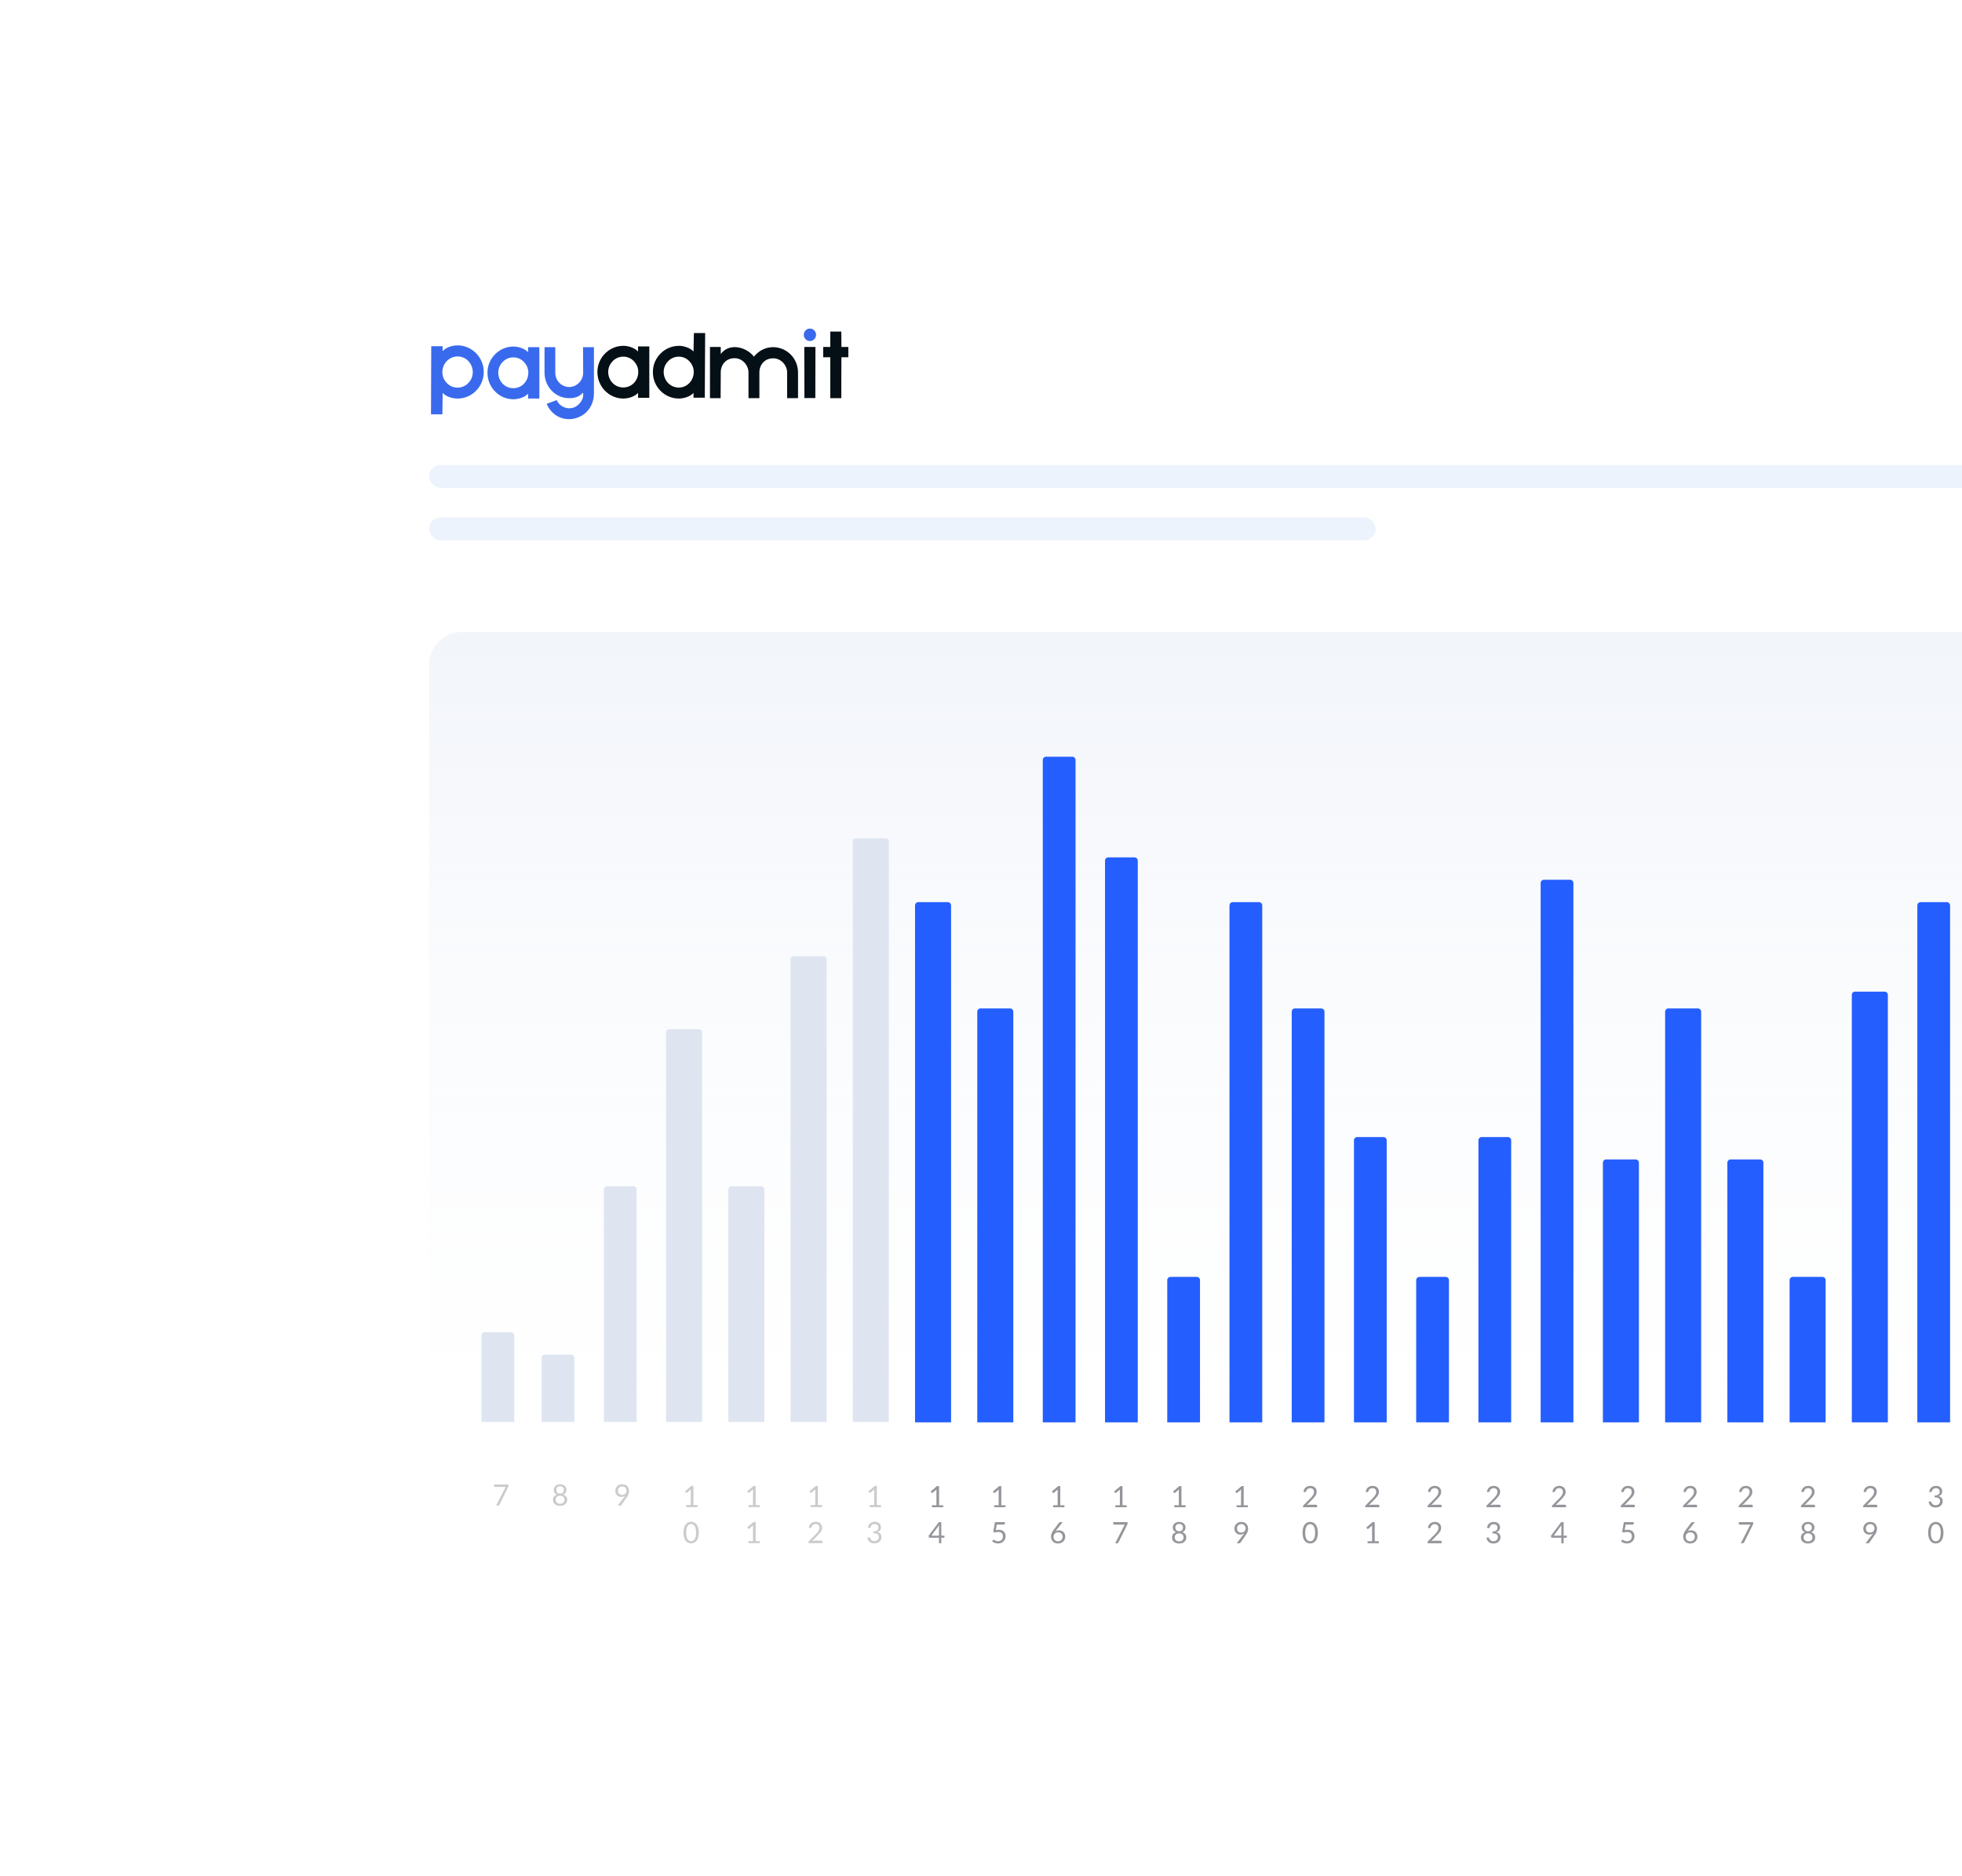<?xml version="1.0" encoding="UTF-8"?>
<svg xmlns="http://www.w3.org/2000/svg" width="599" height="573" viewBox="0 0 599 573" fill="none">
  <g clip-path="url(#clip0_3395_7970)">
    <g filter="url(#filter0_d_3395_7970)" data-figma-bg-blur-radius="35.1">
      <rect x="131" y="53" width="565" height="131" rx="30" fill="white" fill-opacity="0.35" shape-rendering="crispEdges"></rect>
      <rect x="130.35" y="52.35" width="566.3" height="132.3" rx="30.65" stroke="white" stroke-opacity="0.4" stroke-width="1.3" shape-rendering="crispEdges"></rect>
    </g>
    <g filter="url(#filter1_d_3395_7970)" data-figma-bg-blur-radius="35.1">
      <rect x="94" y="69" width="624" height="452" rx="30" fill="url(#paint0_linear_3395_7970)" shape-rendering="crispEdges"></rect>
      <rect x="93.35" y="68.35" width="625.3" height="453.3" rx="30.65" stroke="white" stroke-opacity="0.4" stroke-width="1.3" shape-rendering="crispEdges"></rect>
    </g>
    <rect x="131" y="142" width="513" height="7" rx="3.5" fill="#E9F0FC" fill-opacity="0.79"></rect>
    <rect x="131" y="158" width="289" height="7" rx="3.5" fill="#E9F0FC" fill-opacity="0.79"></rect>
    <g clip-path="url(#clip3_3395_7970)">
      <path d="M102.438 102.921C102.438 101.593 103.407 101.041 104.603 101.689L114.016 106.79C115.212 107.438 116.182 109.041 116.182 110.369L116.182 126.494C116.182 127.822 115.212 128.374 114.016 127.726L104.603 122.625C103.407 121.977 102.437 120.375 102.437 119.046L102.438 102.921Z" fill="#050F16"></path>
      <path d="M102.903 102.702C102.903 101.374 103.873 100.823 105.069 101.471L114.482 106.572C115.678 107.22 116.648 108.822 116.648 110.15L116.648 126.276C116.648 127.604 115.678 128.155 114.482 127.507L105.069 122.406C103.873 121.758 102.903 120.156 102.903 118.828L102.903 102.702Z" fill="#050F16"></path>
      <path d="M102.903 102.702C102.903 101.374 103.873 100.823 105.069 101.471L114.482 106.572C115.678 107.22 116.648 108.822 116.648 110.15L116.648 126.276C116.648 127.604 115.678 128.155 114.482 127.507L105.069 122.406C103.873 121.758 102.903 120.156 102.903 118.828L102.903 102.702Z" fill="#050F16"></path>
      <path d="M114.812 106.778L102.903 118.321L102.903 118.828C102.903 120.156 103.873 121.758 105.069 122.406L114.482 127.507C115.678 128.155 116.648 127.604 116.648 126.276L116.648 110.15C116.648 108.946 115.852 107.518 114.812 106.778Z" fill="#083163"></path>
      <path d="M107.558 113.123C107.558 114.451 108.52 116.066 109.707 116.73L116.568 120.57L116.549 116.951L112.61 114.661L110.641 112.561L110.641 104.98L107.558 103.306L107.558 113.123Z" fill="#050F16" fill-opacity="0.47"></path>
      <path d="M110.332 95.706C110.332 94.377 111.294 93.839 112.481 94.503L121.492 99.546C122.678 100.21 123.64 101.825 123.64 103.154L123.64 119.279C123.64 120.607 122.678 121.146 121.492 120.481L112.481 115.439C111.294 114.774 110.332 113.159 110.332 111.831L110.332 95.706Z" fill="#050F16"></path>
      <path d="M110.783 95.487C110.783 94.159 111.745 93.62 112.932 94.284L121.943 99.327C123.129 99.991 124.091 101.607 124.091 102.935L124.091 119.06C124.091 120.389 123.129 120.927 121.943 120.263L112.932 115.22C111.745 114.556 110.783 112.941 110.783 111.612L110.783 95.487Z" fill="#396AED"></path>
      <path d="M194.795 105.797V107.336C193.925 106.384 192.223 105.687 190.597 105.614C186.136 105.431 182.355 109.132 182.392 113.641C182.392 118.076 185.947 121.704 190.295 121.704C192.034 121.704 193.887 121.008 194.795 119.981L194.795 121.484L198.235 121.484L198.235 105.797L194.795 105.797ZM190.295 118.332C186.098 118.295 184.207 113.201 187.005 110.342C188.745 108.436 191.845 108.436 193.547 110.342C196.345 113.201 194.454 118.295 190.295 118.332Z" fill="#050F16"></path>
      <path d="M211.844 101.701L211.731 107.336C210.861 106.384 209.16 105.687 207.534 105.614C203.072 105.467 199.291 109.132 199.329 113.641C199.291 118.076 202.883 121.704 207.231 121.704C208.971 121.704 210.823 121.008 211.731 119.981L211.731 121.448L215.172 121.448L215.285 101.701L211.844 101.701ZM207.231 118.369C203.034 118.295 201.144 113.201 203.942 110.342C205.681 108.436 208.782 108.436 210.483 110.342C213.281 113.201 211.39 118.295 207.231 118.369Z" fill="#050F16"></path>
      <path d="M243.639 113.824C243.601 106.53 234.829 103.195 230.178 108.913C227.834 105.907 222.653 104.588 220.045 108.106V105.944H216.755C216.755 109.975 216.755 117.599 216.755 121.594L220.007 121.594L220.045 113.641C220.082 111.148 221.859 109.352 224.279 109.389C226.548 109.352 228.476 111.442 228.514 113.641L228.514 121.594H231.842L231.842 113.641C231.879 111.185 233.657 109.389 236.076 109.426C238.345 109.389 240.273 111.478 240.311 113.641L240.311 121.594L243.639 121.594L243.639 113.824Z" fill="#050F16"></path>
      <path d="M245.591 121.557H248.918L248.956 105.944L245.553 105.944L245.591 121.557Z" fill="#050F16"></path>
      <path d="M256.888 109.096L256.851 116.573V121.594H253.485L253.485 109.096L251.319 109.096L251.319 105.944L253.485 105.944V101.252L256.851 101.252L256.888 105.944L258.999 105.944L258.999 109.096L256.888 109.096Z" fill="#050F16"></path>
      <path d="M249.145 102.242C249.145 103.305 248.313 104.148 247.254 104.148C246.234 104.148 245.402 103.305 245.402 102.242C245.402 101.179 246.234 100.336 247.254 100.336C248.313 100.336 249.145 101.179 249.145 102.242Z" fill="#396AED"></path>
      <path d="M139.675 105.467C137.936 105.467 136.083 106.164 135.138 107.227V105.724L131.659 105.724L131.584 126.528H135.062L135.138 119.981C136.008 120.934 137.709 121.631 139.373 121.704C143.91 121.887 147.691 118.185 147.691 113.604C147.691 109.132 144.099 105.467 139.675 105.467ZM143.003 116.939C141.263 118.845 138.125 118.845 136.386 116.939C133.55 114.044 135.478 108.913 139.713 108.839C143.91 108.913 145.838 114.044 143.003 116.939Z" fill="#396AED"></path>
      <path d="M161.228 106.017V107.556C160.358 106.603 158.656 105.907 157.031 105.834C152.569 105.651 148.788 109.352 148.826 113.861C148.826 118.295 152.38 121.924 156.728 121.924C158.467 121.924 160.32 121.228 161.228 120.201L161.228 121.704L164.668 121.704L164.668 106.017L161.228 106.017ZM156.728 118.552C152.531 118.515 150.64 113.421 153.439 110.562C155.178 108.656 158.278 108.656 159.98 110.562C162.778 113.421 160.887 118.515 156.728 118.552Z" fill="#396AED"></path>
      <path d="M181.331 106.017L178.003 106.017L178.041 113.787C178.041 116.206 176.113 118.185 173.768 118.185C171.424 118.185 169.533 116.243 169.533 113.824V106.017L166.244 106.017V113.787C166.244 118.002 169.42 121.411 173.428 121.594C175.281 121.631 176.68 121.301 178.003 119.908L178.06 120.461C178.06 121.634 177.625 122.474 176.831 123.317C174.789 125.589 171.235 124.893 169.949 122.181L166.887 123.317C170.29 131.087 181.217 128.595 181.331 120.201C181.331 115.84 181.331 110.342 181.331 106.017Z" fill="#396AED"></path>
    </g>
    <rect x="131" y="193" width="489" height="286" rx="10" fill="url(#paint1_linear_3395_7970)"></rect>
    <path d="M287.971 459.661V460.273H284.515V459.661H285.896V455.265C285.896 455.133 285.901 454.999 285.91 454.864L284.762 455.85C284.723 455.883 284.684 455.904 284.645 455.913C284.606 455.919 284.57 455.919 284.537 455.913C284.504 455.907 284.473 455.895 284.443 455.877C284.416 455.859 284.395 455.839 284.38 455.818L284.128 455.472L286.049 453.811H286.702V459.661H287.971ZM286.675 468.947V466.287C286.675 466.209 286.678 466.124 286.684 466.031C286.69 465.938 286.699 465.843 286.711 465.747L284.362 468.947H286.675ZM288.353 468.947V469.406C288.353 469.454 288.338 469.494 288.308 469.527C288.281 469.56 288.238 469.577 288.178 469.577H287.377V471.273H286.675V469.577H283.813C283.753 469.577 283.7 469.56 283.655 469.527C283.613 469.491 283.586 469.448 283.574 469.397L283.493 468.987L286.63 464.825H287.377V468.947H288.353Z" fill="#95969B"></path>
    <path d="M306.971 459.661V460.273H303.515V459.661H304.896V455.265C304.896 455.133 304.901 454.999 304.91 454.864L303.762 455.85C303.723 455.883 303.684 455.904 303.645 455.913C303.606 455.919 303.57 455.919 303.537 455.913C303.504 455.907 303.473 455.895 303.443 455.877C303.416 455.859 303.395 455.839 303.38 455.818L303.128 455.472L305.049 453.811H305.702V459.661H306.971ZM304.019 467.259C304.355 467.187 304.664 467.151 304.946 467.151C305.282 467.151 305.579 467.201 305.837 467.3C306.095 467.399 306.309 467.535 306.48 467.709C306.654 467.883 306.785 468.089 306.872 468.326C306.962 468.563 307.007 468.821 307.007 469.1C307.007 469.442 306.947 469.751 306.827 470.027C306.71 470.303 306.546 470.54 306.336 470.738C306.129 470.933 305.885 471.083 305.603 471.188C305.321 471.293 305.016 471.345 304.689 471.345C304.5 471.345 304.319 471.326 304.145 471.287C303.971 471.251 303.807 471.201 303.654 471.138C303.504 471.075 303.365 471.003 303.236 470.922C303.107 470.841 302.993 470.756 302.894 470.666L303.141 470.324C303.195 470.246 303.266 470.207 303.353 470.207C303.413 470.207 303.48 470.231 303.555 470.279C303.63 470.324 303.722 470.375 303.83 470.432C303.938 470.489 304.064 470.541 304.208 470.589C304.355 470.634 304.529 470.657 304.73 470.657C304.955 470.657 305.157 470.621 305.337 470.549C305.517 470.477 305.672 470.375 305.801 470.243C305.93 470.108 306.029 469.947 306.098 469.761C306.167 469.575 306.201 469.367 306.201 469.136C306.201 468.935 306.171 468.753 306.111 468.591C306.054 468.429 305.966 468.291 305.846 468.177C305.729 468.063 305.582 467.975 305.405 467.912C305.228 467.849 305.021 467.817 304.784 467.817C304.622 467.817 304.452 467.831 304.275 467.858C304.101 467.885 303.923 467.928 303.74 467.988L303.236 467.84L303.753 464.825H306.809V465.176C306.809 465.29 306.773 465.384 306.701 465.459C306.632 465.531 306.512 465.567 306.341 465.567H304.316L304.019 467.259Z" fill="#95969B"></path>
    <path d="M324.971 459.661V460.273H321.515V459.661H322.896V455.265C322.896 455.133 322.901 454.999 322.91 454.864L321.762 455.85C321.723 455.883 321.684 455.904 321.645 455.913C321.606 455.919 321.57 455.919 321.537 455.913C321.504 455.907 321.473 455.895 321.443 455.877C321.416 455.859 321.395 455.839 321.38 455.818L321.128 455.472L323.049 453.811H323.702V459.661H324.971ZM322.991 470.679C323.207 470.679 323.402 470.645 323.576 470.576C323.753 470.507 323.903 470.411 324.026 470.288C324.152 470.165 324.248 470.019 324.314 469.851C324.383 469.683 324.417 469.5 324.417 469.302C324.417 469.092 324.384 468.903 324.318 468.735C324.252 468.564 324.158 468.42 324.035 468.303C323.915 468.183 323.771 468.092 323.603 468.029C323.435 467.966 323.25 467.934 323.049 467.934C322.833 467.934 322.638 467.972 322.464 468.047C322.29 468.119 322.142 468.218 322.019 468.344C321.899 468.467 321.806 468.611 321.74 468.776C321.677 468.938 321.645 469.107 321.645 469.284C321.645 469.491 321.675 469.68 321.735 469.851C321.795 470.022 321.882 470.169 321.996 470.292C322.113 470.415 322.254 470.511 322.419 470.58C322.587 470.646 322.778 470.679 322.991 470.679ZM322.523 467.241C322.466 467.313 322.41 467.384 322.356 467.453C322.305 467.519 322.256 467.585 322.208 467.651C322.361 467.546 322.529 467.465 322.712 467.408C322.895 467.351 323.094 467.322 323.31 467.322C323.571 467.322 323.817 467.366 324.048 467.453C324.279 467.537 324.48 467.661 324.651 467.826C324.825 467.988 324.963 468.189 325.065 468.429C325.167 468.666 325.218 468.938 325.218 469.244C325.218 469.541 325.164 469.817 325.056 470.072C324.948 470.327 324.797 470.549 324.602 470.738C324.41 470.927 324.177 471.075 323.904 471.183C323.634 471.291 323.336 471.345 323.009 471.345C322.685 471.345 322.391 471.294 322.127 471.192C321.863 471.087 321.638 470.94 321.452 470.751C321.269 470.559 321.126 470.328 321.024 470.058C320.925 469.785 320.876 469.481 320.876 469.145C320.876 468.863 320.937 468.563 321.06 468.245C321.186 467.924 321.386 467.582 321.659 467.219L323.297 465.018C323.339 464.964 323.396 464.919 323.468 464.883C323.543 464.844 323.628 464.825 323.724 464.825H324.435L322.523 467.241Z" fill="#95969B"></path>
    <path d="M343.971 459.661V460.273H340.515V459.661H341.896V455.265C341.896 455.133 341.901 454.999 341.91 454.864L340.762 455.85C340.723 455.883 340.684 455.904 340.645 455.913C340.606 455.919 340.57 455.919 340.537 455.913C340.504 455.907 340.473 455.895 340.443 455.877C340.416 455.859 340.395 455.839 340.38 455.818L340.128 455.472L342.049 453.811H342.702V459.661H343.971ZM344.254 464.825V465.185C344.254 465.287 344.242 465.371 344.218 465.437C344.197 465.503 344.176 465.558 344.155 465.603L341.482 470.99C341.443 471.068 341.389 471.135 341.32 471.192C341.251 471.246 341.16 471.273 341.046 471.273H340.47L343.179 465.954C343.218 465.879 343.258 465.81 343.3 465.747C343.342 465.684 343.387 465.624 343.435 465.567H340.069C340.018 465.567 339.973 465.548 339.934 465.509C339.895 465.467 339.876 465.42 339.876 465.369V464.825H344.254Z" fill="#95969B"></path>
    <path d="M361.971 459.661V460.273H358.515V459.661H359.896V455.265C359.896 455.133 359.901 454.999 359.91 454.864L358.762 455.85C358.723 455.883 358.684 455.904 358.645 455.913C358.606 455.919 358.57 455.919 358.537 455.913C358.504 455.907 358.473 455.895 358.443 455.877C358.416 455.859 358.395 455.839 358.38 455.818L358.128 455.472L360.049 453.811H360.702V459.661H361.971ZM360 470.706C360.21 470.706 360.397 470.678 360.562 470.621C360.73 470.561 360.871 470.478 360.985 470.373C361.102 470.265 361.191 470.138 361.251 469.991C361.314 469.841 361.345 469.676 361.345 469.496C361.345 469.274 361.308 469.085 361.233 468.929C361.161 468.77 361.062 468.641 360.936 468.542C360.813 468.443 360.67 468.371 360.508 468.326C360.346 468.278 360.177 468.254 360 468.254C359.823 468.254 359.653 468.278 359.491 468.326C359.329 468.371 359.185 468.443 359.059 468.542C358.936 468.641 358.837 468.77 358.762 468.929C358.69 469.085 358.654 469.274 358.654 469.496C358.654 469.676 358.684 469.841 358.744 469.991C358.807 470.138 358.896 470.265 359.01 470.373C359.127 470.478 359.268 470.561 359.433 470.621C359.601 470.678 359.79 470.706 360 470.706ZM360 465.374C359.808 465.374 359.638 465.402 359.491 465.459C359.347 465.516 359.226 465.594 359.127 465.693C359.031 465.792 358.957 465.908 358.906 466.04C358.858 466.172 358.834 466.313 358.834 466.463C358.834 466.61 358.855 466.752 358.897 466.89C358.939 467.028 359.007 467.151 359.1 467.259C359.193 467.364 359.313 467.45 359.46 467.516C359.61 467.579 359.79 467.61 360 467.61C360.21 467.61 360.388 467.579 360.535 467.516C360.685 467.45 360.807 467.364 360.9 467.259C360.993 467.151 361.06 467.028 361.102 466.89C361.144 466.752 361.165 466.61 361.165 466.463C361.165 466.313 361.14 466.172 361.089 466.04C361.041 465.908 360.967 465.792 360.868 465.693C360.772 465.594 360.651 465.516 360.504 465.459C360.36 465.402 360.192 465.374 360 465.374ZM360.922 467.912C361.324 468.026 361.633 468.216 361.849 468.483C362.065 468.75 362.173 469.092 362.173 469.509C362.173 469.791 362.119 470.046 362.011 470.274C361.906 470.499 361.758 470.691 361.566 470.85C361.377 471.009 361.149 471.132 360.882 471.219C360.615 471.303 360.321 471.345 360 471.345C359.679 471.345 359.385 471.303 359.118 471.219C358.851 471.132 358.621 471.009 358.429 470.85C358.237 470.691 358.089 470.499 357.984 470.274C357.879 470.046 357.826 469.791 357.826 469.509C357.826 469.092 357.934 468.75 358.15 468.483C358.366 468.216 358.675 468.026 359.077 467.912C358.738 467.786 358.482 467.598 358.308 467.349C358.137 467.097 358.051 466.797 358.051 466.449C358.051 466.212 358.098 465.99 358.191 465.783C358.284 465.576 358.416 465.396 358.587 465.243C358.758 465.09 358.962 464.97 359.199 464.883C359.439 464.796 359.706 464.753 360 464.753C360.291 464.753 360.556 464.796 360.796 464.883C361.036 464.97 361.242 465.09 361.413 465.243C361.584 465.396 361.716 465.576 361.809 465.783C361.902 465.99 361.948 466.212 361.948 466.449C361.948 466.797 361.861 467.097 361.687 467.349C361.516 467.598 361.261 467.786 360.922 467.912Z" fill="#95969B"></path>
    <path d="M380.971 459.661V460.273H377.515V459.661H378.896V455.265C378.896 455.133 378.901 454.999 378.91 454.864L377.762 455.85C377.723 455.883 377.684 455.904 377.645 455.913C377.606 455.919 377.57 455.919 377.537 455.913C377.504 455.907 377.473 455.895 377.443 455.877C377.416 455.859 377.395 455.839 377.38 455.818L377.128 455.472L379.049 453.811H379.702V459.661H380.971ZM377.663 466.719C377.663 466.923 377.692 467.106 377.749 467.268C377.809 467.427 377.893 467.562 378.001 467.673C378.112 467.784 378.245 467.868 378.401 467.925C378.56 467.982 378.737 468.011 378.932 468.011C379.148 468.011 379.339 467.976 379.504 467.907C379.672 467.835 379.813 467.741 379.927 467.624C380.041 467.507 380.128 467.372 380.188 467.219C380.248 467.066 380.278 466.907 380.278 466.742C380.278 466.541 380.245 466.359 380.179 466.197C380.116 466.032 380.027 465.893 379.913 465.779C379.799 465.665 379.663 465.578 379.504 465.518C379.348 465.455 379.175 465.423 378.986 465.423C378.788 465.423 378.608 465.456 378.446 465.522C378.284 465.585 378.145 465.674 378.028 465.788C377.911 465.902 377.821 466.038 377.758 466.197C377.695 466.356 377.663 466.53 377.663 466.719ZM379.535 468.704C379.601 468.617 379.663 468.534 379.72 468.456C379.777 468.378 379.831 468.3 379.882 468.222C379.717 468.354 379.531 468.455 379.324 468.524C379.117 468.593 378.898 468.627 378.667 468.627C378.424 468.627 378.193 468.587 377.974 468.506C377.758 468.425 377.567 468.306 377.402 468.15C377.237 467.991 377.105 467.798 377.006 467.57C376.91 467.339 376.862 467.075 376.862 466.778C376.862 466.496 376.915 466.232 377.02 465.986C377.125 465.74 377.272 465.525 377.461 465.342C377.65 465.159 377.875 465.015 378.136 464.91C378.397 464.805 378.683 464.753 378.995 464.753C379.304 464.753 379.585 464.804 379.837 464.906C380.089 465.008 380.305 465.15 380.485 465.333C380.665 465.516 380.803 465.735 380.899 465.99C380.998 466.245 381.047 466.527 381.047 466.836C381.047 467.022 381.029 467.199 380.993 467.367C380.96 467.532 380.911 467.696 380.845 467.858C380.782 468.017 380.704 468.176 380.611 468.335C380.518 468.491 380.413 468.651 380.296 468.816L378.725 471.084C378.686 471.141 378.631 471.188 378.559 471.224C378.487 471.257 378.404 471.273 378.311 471.273H377.573L379.535 468.704Z" fill="#95969B"></path>
    <path d="M401.831 459.513C401.918 459.513 401.987 459.538 402.038 459.589C402.089 459.64 402.115 459.706 402.115 459.787V460.273H397.813V459.999C397.813 459.942 397.825 459.883 397.849 459.823C397.873 459.763 397.91 459.708 397.961 459.657L400.027 457.582C400.198 457.408 400.354 457.242 400.495 457.083C400.636 456.921 400.756 456.759 400.855 456.597C400.954 456.435 401.03 456.271 401.084 456.106C401.138 455.938 401.165 455.76 401.165 455.571C401.165 455.382 401.135 455.217 401.075 455.076C401.015 454.932 400.933 454.813 400.828 454.72C400.726 454.627 400.604 454.558 400.463 454.513C400.322 454.465 400.171 454.441 400.009 454.441C399.844 454.441 399.692 454.465 399.554 454.513C399.416 454.561 399.293 454.629 399.185 454.716C399.08 454.8 398.992 454.9 398.92 455.017C398.848 455.134 398.797 455.263 398.767 455.404C398.731 455.509 398.681 455.58 398.618 455.616C398.558 455.649 398.473 455.658 398.362 455.643L397.943 455.571C397.985 455.277 398.066 455.017 398.186 454.792C398.309 454.564 398.462 454.374 398.645 454.221C398.831 454.068 399.043 453.952 399.28 453.874C399.517 453.793 399.773 453.753 400.049 453.753C400.322 453.753 400.577 453.793 400.814 453.874C401.051 453.955 401.257 454.074 401.431 454.23C401.605 454.383 401.741 454.57 401.84 454.792C401.939 455.014 401.989 455.266 401.989 455.548C401.989 455.788 401.953 456.012 401.881 456.219C401.809 456.423 401.711 456.618 401.588 456.804C401.465 456.99 401.323 457.171 401.161 457.348C401.002 457.525 400.832 457.704 400.652 457.884L398.951 459.621C399.071 459.588 399.193 459.562 399.316 459.544C399.439 459.523 399.557 459.513 399.671 459.513H401.831ZM402.34 468.051C402.34 468.615 402.278 469.104 402.155 469.518C402.035 469.929 401.87 470.27 401.66 470.54C401.45 470.81 401.201 471.011 400.913 471.143C400.628 471.275 400.322 471.341 399.995 471.341C399.665 471.341 399.358 471.275 399.073 471.143C398.791 471.011 398.545 470.81 398.335 470.54C398.125 470.27 397.96 469.929 397.84 469.518C397.72 469.104 397.66 468.615 397.66 468.051C397.66 467.487 397.72 466.998 397.84 466.584C397.96 466.17 398.125 465.828 398.335 465.558C398.545 465.285 398.791 465.083 399.073 464.951C399.358 464.819 399.665 464.753 399.995 464.753C400.322 464.753 400.628 464.819 400.913 464.951C401.201 465.083 401.45 465.285 401.66 465.558C401.87 465.828 402.035 466.17 402.155 466.584C402.278 466.998 402.34 467.487 402.34 468.051ZM401.507 468.051C401.507 467.559 401.465 467.147 401.381 466.814C401.3 466.478 401.189 466.208 401.048 466.004C400.91 465.8 400.75 465.654 400.567 465.567C400.384 465.477 400.193 465.432 399.995 465.432C399.797 465.432 399.607 465.477 399.424 465.567C399.241 465.654 399.08 465.8 398.942 466.004C398.804 466.208 398.693 466.478 398.609 466.814C398.528 467.147 398.488 467.559 398.488 468.051C398.488 468.543 398.528 468.956 398.609 469.289C398.693 469.622 398.804 469.89 398.942 470.094C399.08 470.298 399.241 470.445 399.424 470.535C399.607 470.622 399.797 470.666 399.995 470.666C400.193 470.666 400.384 470.622 400.567 470.535C400.75 470.445 400.91 470.298 401.048 470.094C401.189 469.89 401.3 469.622 401.381 469.289C401.465 468.956 401.507 468.543 401.507 468.051Z" fill="#95969B"></path>
    <path d="M420.831 459.513C420.918 459.513 420.987 459.538 421.038 459.589C421.089 459.64 421.115 459.706 421.115 459.787V460.273H416.813V459.999C416.813 459.942 416.825 459.883 416.849 459.823C416.873 459.763 416.91 459.708 416.961 459.657L419.027 457.582C419.198 457.408 419.354 457.242 419.495 457.083C419.636 456.921 419.756 456.759 419.855 456.597C419.954 456.435 420.03 456.271 420.084 456.106C420.138 455.938 420.165 455.76 420.165 455.571C420.165 455.382 420.135 455.217 420.075 455.076C420.015 454.932 419.933 454.813 419.828 454.72C419.726 454.627 419.604 454.558 419.463 454.513C419.322 454.465 419.171 454.441 419.009 454.441C418.844 454.441 418.692 454.465 418.554 454.513C418.416 454.561 418.293 454.629 418.185 454.716C418.08 454.8 417.992 454.9 417.92 455.017C417.848 455.134 417.797 455.263 417.767 455.404C417.731 455.509 417.681 455.58 417.618 455.616C417.558 455.649 417.473 455.658 417.362 455.643L416.943 455.571C416.985 455.277 417.066 455.017 417.186 454.792C417.309 454.564 417.462 454.374 417.645 454.221C417.831 454.068 418.043 453.952 418.28 453.874C418.517 453.793 418.773 453.753 419.049 453.753C419.322 453.753 419.577 453.793 419.814 453.874C420.051 453.955 420.257 454.074 420.431 454.23C420.605 454.383 420.741 454.57 420.84 454.792C420.939 455.014 420.989 455.266 420.989 455.548C420.989 455.788 420.953 456.012 420.881 456.219C420.809 456.423 420.711 456.618 420.588 456.804C420.465 456.99 420.323 457.171 420.161 457.348C420.002 457.525 419.832 457.704 419.652 457.884L417.951 459.621C418.071 459.588 418.193 459.562 418.316 459.544C418.439 459.523 418.557 459.513 418.671 459.513H420.831ZM420.971 470.661V471.273H417.515V470.661H418.896V466.265C418.896 466.133 418.901 465.999 418.91 465.864L417.762 466.85C417.723 466.883 417.684 466.904 417.645 466.913C417.606 466.919 417.57 466.919 417.537 466.913C417.504 466.907 417.473 466.895 417.443 466.877C417.416 466.859 417.395 466.839 417.38 466.818L417.128 466.472L419.049 464.811H419.702V470.661H420.971Z" fill="#95969B"></path>
    <path d="M439.831 459.513C439.918 459.513 439.987 459.538 440.038 459.589C440.089 459.64 440.115 459.706 440.115 459.787V460.273H435.813V459.999C435.813 459.942 435.825 459.883 435.849 459.823C435.873 459.763 435.91 459.708 435.961 459.657L438.027 457.582C438.198 457.408 438.354 457.242 438.495 457.083C438.636 456.921 438.756 456.759 438.855 456.597C438.954 456.435 439.03 456.271 439.084 456.106C439.138 455.938 439.165 455.76 439.165 455.571C439.165 455.382 439.135 455.217 439.075 455.076C439.015 454.932 438.933 454.813 438.828 454.72C438.726 454.627 438.604 454.558 438.463 454.513C438.322 454.465 438.171 454.441 438.009 454.441C437.844 454.441 437.692 454.465 437.554 454.513C437.416 454.561 437.293 454.629 437.185 454.716C437.08 454.8 436.992 454.9 436.92 455.017C436.848 455.134 436.797 455.263 436.767 455.404C436.731 455.509 436.681 455.58 436.618 455.616C436.558 455.649 436.473 455.658 436.362 455.643L435.943 455.571C435.985 455.277 436.066 455.017 436.186 454.792C436.309 454.564 436.462 454.374 436.645 454.221C436.831 454.068 437.043 453.952 437.28 453.874C437.517 453.793 437.773 453.753 438.049 453.753C438.322 453.753 438.577 453.793 438.814 453.874C439.051 453.955 439.257 454.074 439.431 454.23C439.605 454.383 439.741 454.57 439.84 454.792C439.939 455.014 439.989 455.266 439.989 455.548C439.989 455.788 439.953 456.012 439.881 456.219C439.809 456.423 439.711 456.618 439.588 456.804C439.465 456.99 439.323 457.171 439.161 457.348C439.002 457.525 438.832 457.704 438.652 457.884L436.951 459.621C437.071 459.588 437.193 459.562 437.316 459.544C437.439 459.523 437.557 459.513 437.671 459.513H439.831ZM439.831 470.513C439.918 470.513 439.987 470.538 440.038 470.589C440.089 470.64 440.115 470.706 440.115 470.787V471.273H435.813V470.999C435.813 470.942 435.825 470.883 435.849 470.823C435.873 470.763 435.91 470.708 435.961 470.657L438.027 468.582C438.198 468.408 438.354 468.242 438.495 468.083C438.636 467.921 438.756 467.759 438.855 467.597C438.954 467.435 439.03 467.271 439.084 467.106C439.138 466.938 439.165 466.76 439.165 466.571C439.165 466.382 439.135 466.217 439.075 466.076C439.015 465.932 438.933 465.813 438.828 465.72C438.726 465.627 438.604 465.558 438.463 465.513C438.322 465.465 438.171 465.441 438.009 465.441C437.844 465.441 437.692 465.465 437.554 465.513C437.416 465.561 437.293 465.629 437.185 465.716C437.08 465.8 436.992 465.9 436.92 466.017C436.848 466.134 436.797 466.263 436.767 466.404C436.731 466.509 436.681 466.58 436.618 466.616C436.558 466.649 436.473 466.658 436.362 466.643L435.943 466.571C435.985 466.277 436.066 466.017 436.186 465.792C436.309 465.564 436.462 465.374 436.645 465.221C436.831 465.068 437.043 464.952 437.28 464.874C437.517 464.793 437.773 464.753 438.049 464.753C438.322 464.753 438.577 464.793 438.814 464.874C439.051 464.955 439.257 465.074 439.431 465.23C439.605 465.383 439.741 465.57 439.84 465.792C439.939 466.014 439.989 466.266 439.989 466.548C439.989 466.788 439.953 467.012 439.881 467.219C439.809 467.423 439.711 467.618 439.588 467.804C439.465 467.99 439.323 468.171 439.161 468.348C439.002 468.525 438.832 468.704 438.652 468.884L436.951 470.621C437.071 470.588 437.193 470.562 437.316 470.544C437.439 470.523 437.557 470.513 437.671 470.513H439.831Z" fill="#95969B"></path>
    <path d="M457.831 459.513C457.918 459.513 457.987 459.538 458.038 459.589C458.089 459.64 458.115 459.706 458.115 459.787V460.273H453.813V459.999C453.813 459.942 453.825 459.883 453.849 459.823C453.873 459.763 453.91 459.708 453.961 459.657L456.027 457.582C456.198 457.408 456.354 457.242 456.495 457.083C456.636 456.921 456.756 456.759 456.855 456.597C456.954 456.435 457.03 456.271 457.084 456.106C457.138 455.938 457.165 455.76 457.165 455.571C457.165 455.382 457.135 455.217 457.075 455.076C457.015 454.932 456.933 454.813 456.828 454.72C456.726 454.627 456.604 454.558 456.463 454.513C456.322 454.465 456.171 454.441 456.009 454.441C455.844 454.441 455.692 454.465 455.554 454.513C455.416 454.561 455.293 454.629 455.185 454.716C455.08 454.8 454.992 454.9 454.92 455.017C454.848 455.134 454.797 455.263 454.767 455.404C454.731 455.509 454.681 455.58 454.618 455.616C454.558 455.649 454.473 455.658 454.362 455.643L453.943 455.571C453.985 455.277 454.066 455.017 454.186 454.792C454.309 454.564 454.462 454.374 454.645 454.221C454.831 454.068 455.043 453.952 455.28 453.874C455.517 453.793 455.773 453.753 456.049 453.753C456.322 453.753 456.577 453.793 456.814 453.874C457.051 453.955 457.257 454.074 457.431 454.23C457.605 454.383 457.741 454.57 457.84 454.792C457.939 455.014 457.989 455.266 457.989 455.548C457.989 455.788 457.953 456.012 457.881 456.219C457.809 456.423 457.711 456.618 457.588 456.804C457.465 456.99 457.323 457.171 457.161 457.348C457.002 457.525 456.832 457.704 456.652 457.884L454.951 459.621C455.071 459.588 455.193 459.562 455.316 459.544C455.439 459.523 455.557 459.513 455.671 459.513H457.831ZM453.975 466.571C454.017 466.277 454.098 466.017 454.218 465.792C454.338 465.564 454.489 465.374 454.672 465.221C454.858 465.068 455.07 464.952 455.307 464.874C455.547 464.793 455.805 464.753 456.081 464.753C456.354 464.753 456.606 464.792 456.837 464.87C457.068 464.948 457.266 465.059 457.431 465.203C457.599 465.347 457.729 465.521 457.822 465.725C457.915 465.929 457.962 466.155 457.962 466.404C457.962 466.608 457.935 466.791 457.881 466.953C457.83 467.112 457.755 467.252 457.656 467.372C457.56 467.492 457.443 467.594 457.305 467.678C457.167 467.762 457.012 467.831 456.841 467.885C457.261 467.993 457.576 468.179 457.786 468.443C457.999 468.704 458.106 469.031 458.106 469.424C458.106 469.721 458.049 469.988 457.935 470.225C457.824 470.462 457.671 470.664 457.476 470.832C457.281 470.997 457.053 471.125 456.792 471.215C456.534 471.302 456.256 471.345 455.959 471.345C455.617 471.345 455.325 471.303 455.082 471.219C454.839 471.132 454.633 471.014 454.465 470.864C454.297 470.714 454.159 470.537 454.051 470.333C453.943 470.126 453.852 469.902 453.777 469.662L454.123 469.518C454.213 469.479 454.3 469.469 454.384 469.487C454.471 469.505 454.534 469.554 454.573 469.635C454.612 469.719 454.66 469.82 454.717 469.937C454.777 470.054 454.858 470.166 454.96 470.274C455.062 470.382 455.191 470.474 455.347 470.549C455.506 470.624 455.707 470.661 455.95 470.661C456.175 470.661 456.372 470.625 456.54 470.553C456.711 470.478 456.852 470.382 456.963 470.265C457.077 470.148 457.162 470.018 457.219 469.874C457.276 469.73 457.305 469.587 457.305 469.446C457.305 469.272 457.282 469.113 457.237 468.969C457.192 468.825 457.108 468.701 456.985 468.596C456.862 468.491 456.693 468.408 456.477 468.348C456.264 468.288 455.989 468.258 455.653 468.258V467.678C455.929 467.675 456.163 467.645 456.355 467.588C456.55 467.531 456.708 467.453 456.828 467.354C456.951 467.255 457.039 467.136 457.093 466.998C457.15 466.86 457.179 466.707 457.179 466.539C457.179 466.353 457.149 466.191 457.089 466.053C457.032 465.915 456.952 465.801 456.85 465.711C456.748 465.621 456.627 465.554 456.486 465.509C456.348 465.464 456.198 465.441 456.036 465.441C455.874 465.441 455.722 465.465 455.581 465.513C455.443 465.561 455.32 465.629 455.212 465.716C455.107 465.8 455.019 465.9 454.947 466.017C454.875 466.134 454.824 466.263 454.794 466.404C454.755 466.509 454.705 466.58 454.645 466.616C454.588 466.649 454.504 466.658 454.393 466.643L453.975 466.571Z" fill="#95969B"></path>
    <path d="M477.831 459.513C477.918 459.513 477.987 459.538 478.038 459.589C478.089 459.64 478.115 459.706 478.115 459.787V460.273H473.813V459.999C473.813 459.942 473.825 459.883 473.849 459.823C473.873 459.763 473.91 459.708 473.961 459.657L476.027 457.582C476.198 457.408 476.354 457.242 476.495 457.083C476.636 456.921 476.756 456.759 476.855 456.597C476.954 456.435 477.03 456.271 477.084 456.106C477.138 455.938 477.165 455.76 477.165 455.571C477.165 455.382 477.135 455.217 477.075 455.076C477.015 454.932 476.933 454.813 476.828 454.72C476.726 454.627 476.604 454.558 476.463 454.513C476.322 454.465 476.171 454.441 476.009 454.441C475.844 454.441 475.692 454.465 475.554 454.513C475.416 454.561 475.293 454.629 475.185 454.716C475.08 454.8 474.992 454.9 474.92 455.017C474.848 455.134 474.797 455.263 474.767 455.404C474.731 455.509 474.681 455.58 474.618 455.616C474.558 455.649 474.473 455.658 474.362 455.643L473.943 455.571C473.985 455.277 474.066 455.017 474.186 454.792C474.309 454.564 474.462 454.374 474.645 454.221C474.831 454.068 475.043 453.952 475.28 453.874C475.517 453.793 475.773 453.753 476.049 453.753C476.322 453.753 476.577 453.793 476.814 453.874C477.051 453.955 477.257 454.074 477.431 454.23C477.605 454.383 477.741 454.57 477.84 454.792C477.939 455.014 477.989 455.266 477.989 455.548C477.989 455.788 477.953 456.012 477.881 456.219C477.809 456.423 477.711 456.618 477.588 456.804C477.465 456.99 477.323 457.171 477.161 457.348C477.002 457.525 476.832 457.704 476.652 457.884L474.951 459.621C475.071 459.588 475.193 459.562 475.316 459.544C475.439 459.523 475.557 459.513 475.671 459.513H477.831ZM476.675 468.947V466.287C476.675 466.209 476.678 466.124 476.684 466.031C476.69 465.938 476.699 465.843 476.711 465.747L474.362 468.947H476.675ZM478.353 468.947V469.406C478.353 469.454 478.338 469.494 478.308 469.527C478.281 469.56 478.238 469.577 478.178 469.577H477.377V471.273H476.675V469.577H473.813C473.753 469.577 473.7 469.56 473.655 469.527C473.613 469.491 473.586 469.448 473.574 469.397L473.493 468.987L476.63 464.825H477.377V468.947H478.353Z" fill="#95969B"></path>
    <path d="M498.831 459.513C498.918 459.513 498.987 459.538 499.038 459.589C499.089 459.64 499.115 459.706 499.115 459.787V460.273H494.813V459.999C494.813 459.942 494.825 459.883 494.849 459.823C494.873 459.763 494.91 459.708 494.961 459.657L497.027 457.582C497.198 457.408 497.354 457.242 497.495 457.083C497.636 456.921 497.756 456.759 497.855 456.597C497.954 456.435 498.03 456.271 498.084 456.106C498.138 455.938 498.165 455.76 498.165 455.571C498.165 455.382 498.135 455.217 498.075 455.076C498.015 454.932 497.933 454.813 497.828 454.72C497.726 454.627 497.604 454.558 497.463 454.513C497.322 454.465 497.171 454.441 497.009 454.441C496.844 454.441 496.692 454.465 496.554 454.513C496.416 454.561 496.293 454.629 496.185 454.716C496.08 454.8 495.992 454.9 495.92 455.017C495.848 455.134 495.797 455.263 495.767 455.404C495.731 455.509 495.681 455.58 495.618 455.616C495.558 455.649 495.473 455.658 495.362 455.643L494.943 455.571C494.985 455.277 495.066 455.017 495.186 454.792C495.309 454.564 495.462 454.374 495.645 454.221C495.831 454.068 496.043 453.952 496.28 453.874C496.517 453.793 496.773 453.753 497.049 453.753C497.322 453.753 497.577 453.793 497.814 453.874C498.051 453.955 498.257 454.074 498.431 454.23C498.605 454.383 498.741 454.57 498.84 454.792C498.939 455.014 498.989 455.266 498.989 455.548C498.989 455.788 498.953 456.012 498.881 456.219C498.809 456.423 498.711 456.618 498.588 456.804C498.465 456.99 498.323 457.171 498.161 457.348C498.002 457.525 497.832 457.704 497.652 457.884L495.951 459.621C496.071 459.588 496.193 459.562 496.316 459.544C496.439 459.523 496.557 459.513 496.671 459.513H498.831ZM496.019 467.259C496.355 467.187 496.664 467.151 496.946 467.151C497.282 467.151 497.579 467.201 497.837 467.3C498.095 467.399 498.309 467.535 498.48 467.709C498.654 467.883 498.785 468.089 498.872 468.326C498.962 468.563 499.007 468.821 499.007 469.1C499.007 469.442 498.947 469.751 498.827 470.027C498.71 470.303 498.546 470.54 498.336 470.738C498.129 470.933 497.885 471.083 497.603 471.188C497.321 471.293 497.016 471.345 496.689 471.345C496.5 471.345 496.319 471.326 496.145 471.287C495.971 471.251 495.807 471.201 495.654 471.138C495.504 471.075 495.365 471.003 495.236 470.922C495.107 470.841 494.993 470.756 494.894 470.666L495.141 470.324C495.195 470.246 495.266 470.207 495.353 470.207C495.413 470.207 495.48 470.231 495.555 470.279C495.63 470.324 495.722 470.375 495.83 470.432C495.938 470.489 496.064 470.541 496.208 470.589C496.355 470.634 496.529 470.657 496.73 470.657C496.955 470.657 497.157 470.621 497.337 470.549C497.517 470.477 497.672 470.375 497.801 470.243C497.93 470.108 498.029 469.947 498.098 469.761C498.167 469.575 498.201 469.367 498.201 469.136C498.201 468.935 498.171 468.753 498.111 468.591C498.054 468.429 497.966 468.291 497.846 468.177C497.729 468.063 497.582 467.975 497.405 467.912C497.228 467.849 497.021 467.817 496.784 467.817C496.622 467.817 496.452 467.831 496.275 467.858C496.101 467.885 495.923 467.928 495.74 467.988L495.236 467.84L495.753 464.825H498.809V465.176C498.809 465.29 498.773 465.384 498.701 465.459C498.632 465.531 498.512 465.567 498.341 465.567H496.316L496.019 467.259Z" fill="#95969B"></path>
    <path d="M517.831 459.513C517.918 459.513 517.987 459.538 518.038 459.589C518.089 459.64 518.115 459.706 518.115 459.787V460.273H513.813V459.999C513.813 459.942 513.825 459.883 513.849 459.823C513.873 459.763 513.91 459.708 513.961 459.657L516.027 457.582C516.198 457.408 516.354 457.242 516.495 457.083C516.636 456.921 516.756 456.759 516.855 456.597C516.954 456.435 517.03 456.271 517.084 456.106C517.138 455.938 517.165 455.76 517.165 455.571C517.165 455.382 517.135 455.217 517.075 455.076C517.015 454.932 516.933 454.813 516.828 454.72C516.726 454.627 516.604 454.558 516.463 454.513C516.322 454.465 516.171 454.441 516.009 454.441C515.844 454.441 515.692 454.465 515.554 454.513C515.416 454.561 515.293 454.629 515.185 454.716C515.08 454.8 514.992 454.9 514.92 455.017C514.848 455.134 514.797 455.263 514.767 455.404C514.731 455.509 514.681 455.58 514.618 455.616C514.558 455.649 514.473 455.658 514.362 455.643L513.943 455.571C513.985 455.277 514.066 455.017 514.186 454.792C514.309 454.564 514.462 454.374 514.645 454.221C514.831 454.068 515.043 453.952 515.28 453.874C515.517 453.793 515.773 453.753 516.049 453.753C516.322 453.753 516.577 453.793 516.814 453.874C517.051 453.955 517.257 454.074 517.431 454.23C517.605 454.383 517.741 454.57 517.84 454.792C517.939 455.014 517.989 455.266 517.989 455.548C517.989 455.788 517.953 456.012 517.881 456.219C517.809 456.423 517.711 456.618 517.588 456.804C517.465 456.99 517.323 457.171 517.161 457.348C517.002 457.525 516.832 457.704 516.652 457.884L514.951 459.621C515.071 459.588 515.193 459.562 515.316 459.544C515.439 459.523 515.557 459.513 515.671 459.513H517.831ZM515.991 470.679C516.207 470.679 516.402 470.645 516.576 470.576C516.753 470.507 516.903 470.411 517.026 470.288C517.152 470.165 517.248 470.019 517.314 469.851C517.383 469.683 517.417 469.5 517.417 469.302C517.417 469.092 517.384 468.903 517.318 468.735C517.252 468.564 517.158 468.42 517.035 468.303C516.915 468.183 516.771 468.092 516.603 468.029C516.435 467.966 516.25 467.934 516.049 467.934C515.833 467.934 515.638 467.972 515.464 468.047C515.29 468.119 515.142 468.218 515.019 468.344C514.899 468.467 514.806 468.611 514.74 468.776C514.677 468.938 514.645 469.107 514.645 469.284C514.645 469.491 514.675 469.68 514.735 469.851C514.795 470.022 514.882 470.169 514.996 470.292C515.113 470.415 515.254 470.511 515.419 470.58C515.587 470.646 515.778 470.679 515.991 470.679ZM515.523 467.241C515.466 467.313 515.41 467.384 515.356 467.453C515.305 467.519 515.256 467.585 515.208 467.651C515.361 467.546 515.529 467.465 515.712 467.408C515.895 467.351 516.094 467.322 516.31 467.322C516.571 467.322 516.817 467.366 517.048 467.453C517.279 467.537 517.48 467.661 517.651 467.826C517.825 467.988 517.963 468.189 518.065 468.429C518.167 468.666 518.218 468.938 518.218 469.244C518.218 469.541 518.164 469.817 518.056 470.072C517.948 470.327 517.797 470.549 517.602 470.738C517.41 470.927 517.177 471.075 516.904 471.183C516.634 471.291 516.336 471.345 516.009 471.345C515.685 471.345 515.391 471.294 515.127 471.192C514.863 471.087 514.638 470.94 514.452 470.751C514.269 470.559 514.126 470.328 514.024 470.058C513.925 469.785 513.876 469.481 513.876 469.145C513.876 468.863 513.937 468.563 514.06 468.245C514.186 467.924 514.386 467.582 514.659 467.219L516.297 465.018C516.339 464.964 516.396 464.919 516.468 464.883C516.543 464.844 516.628 464.825 516.724 464.825H517.435L515.523 467.241Z" fill="#95969B"></path>
    <path d="M553.831 459.513C553.918 459.513 553.987 459.538 554.038 459.589C554.089 459.64 554.115 459.706 554.115 459.787V460.273H549.813V459.999C549.813 459.942 549.825 459.883 549.849 459.823C549.873 459.763 549.91 459.708 549.961 459.657L552.027 457.582C552.198 457.408 552.354 457.242 552.495 457.083C552.636 456.921 552.756 456.759 552.855 456.597C552.954 456.435 553.03 456.271 553.084 456.106C553.138 455.938 553.165 455.76 553.165 455.571C553.165 455.382 553.135 455.217 553.075 455.076C553.015 454.932 552.933 454.813 552.828 454.72C552.726 454.627 552.604 454.558 552.463 454.513C552.322 454.465 552.171 454.441 552.009 454.441C551.844 454.441 551.692 454.465 551.554 454.513C551.416 454.561 551.293 454.629 551.185 454.716C551.08 454.8 550.992 454.9 550.92 455.017C550.848 455.134 550.797 455.263 550.767 455.404C550.731 455.509 550.681 455.58 550.618 455.616C550.558 455.649 550.473 455.658 550.362 455.643L549.943 455.571C549.985 455.277 550.066 455.017 550.186 454.792C550.309 454.564 550.462 454.374 550.645 454.221C550.831 454.068 551.043 453.952 551.28 453.874C551.517 453.793 551.773 453.753 552.049 453.753C552.322 453.753 552.577 453.793 552.814 453.874C553.051 453.955 553.257 454.074 553.431 454.23C553.605 454.383 553.741 454.57 553.84 454.792C553.939 455.014 553.989 455.266 553.989 455.548C553.989 455.788 553.953 456.012 553.881 456.219C553.809 456.423 553.711 456.618 553.588 456.804C553.465 456.99 553.323 457.171 553.161 457.348C553.002 457.525 552.832 457.704 552.652 457.884L550.951 459.621C551.071 459.588 551.193 459.562 551.316 459.544C551.439 459.523 551.557 459.513 551.671 459.513H553.831ZM552 470.706C552.21 470.706 552.397 470.678 552.562 470.621C552.73 470.561 552.871 470.478 552.985 470.373C553.102 470.265 553.191 470.138 553.251 469.991C553.314 469.841 553.345 469.676 553.345 469.496C553.345 469.274 553.308 469.085 553.233 468.929C553.161 468.77 553.062 468.641 552.936 468.542C552.813 468.443 552.67 468.371 552.508 468.326C552.346 468.278 552.177 468.254 552 468.254C551.823 468.254 551.653 468.278 551.491 468.326C551.329 468.371 551.185 468.443 551.059 468.542C550.936 468.641 550.837 468.77 550.762 468.929C550.69 469.085 550.654 469.274 550.654 469.496C550.654 469.676 550.684 469.841 550.744 469.991C550.807 470.138 550.896 470.265 551.01 470.373C551.127 470.478 551.268 470.561 551.433 470.621C551.601 470.678 551.79 470.706 552 470.706ZM552 465.374C551.808 465.374 551.638 465.402 551.491 465.459C551.347 465.516 551.226 465.594 551.127 465.693C551.031 465.792 550.957 465.908 550.906 466.04C550.858 466.172 550.834 466.313 550.834 466.463C550.834 466.61 550.855 466.752 550.897 466.89C550.939 467.028 551.007 467.151 551.1 467.259C551.193 467.364 551.313 467.45 551.46 467.516C551.61 467.579 551.79 467.61 552 467.61C552.21 467.61 552.388 467.579 552.535 467.516C552.685 467.45 552.807 467.364 552.9 467.259C552.993 467.151 553.06 467.028 553.102 466.89C553.144 466.752 553.165 466.61 553.165 466.463C553.165 466.313 553.14 466.172 553.089 466.04C553.041 465.908 552.967 465.792 552.868 465.693C552.772 465.594 552.651 465.516 552.504 465.459C552.36 465.402 552.192 465.374 552 465.374ZM552.922 467.912C553.324 468.026 553.633 468.216 553.849 468.483C554.065 468.75 554.173 469.092 554.173 469.509C554.173 469.791 554.119 470.046 554.011 470.274C553.906 470.499 553.758 470.691 553.566 470.85C553.377 471.009 553.149 471.132 552.882 471.219C552.615 471.303 552.321 471.345 552 471.345C551.679 471.345 551.385 471.303 551.118 471.219C550.851 471.132 550.621 471.009 550.429 470.85C550.237 470.691 550.089 470.499 549.984 470.274C549.879 470.046 549.826 469.791 549.826 469.509C549.826 469.092 549.934 468.75 550.15 468.483C550.366 468.216 550.675 468.026 551.077 467.912C550.738 467.786 550.482 467.598 550.308 467.349C550.137 467.097 550.051 466.797 550.051 466.449C550.051 466.212 550.098 465.99 550.191 465.783C550.284 465.576 550.416 465.396 550.587 465.243C550.758 465.09 550.962 464.97 551.199 464.883C551.439 464.796 551.706 464.753 552 464.753C552.291 464.753 552.556 464.796 552.796 464.883C553.036 464.97 553.242 465.09 553.413 465.243C553.584 465.396 553.716 465.576 553.809 465.783C553.902 465.99 553.948 466.212 553.948 466.449C553.948 466.797 553.861 467.097 553.687 467.349C553.516 467.598 553.261 467.786 552.922 467.912Z" fill="#95969B"></path>
    <path d="M572.831 459.513C572.918 459.513 572.987 459.538 573.038 459.589C573.089 459.64 573.115 459.706 573.115 459.787V460.273H568.813V459.999C568.813 459.942 568.825 459.883 568.849 459.823C568.873 459.763 568.91 459.708 568.961 459.657L571.027 457.582C571.198 457.408 571.354 457.242 571.495 457.083C571.636 456.921 571.756 456.759 571.855 456.597C571.954 456.435 572.03 456.271 572.084 456.106C572.138 455.938 572.165 455.76 572.165 455.571C572.165 455.382 572.135 455.217 572.075 455.076C572.015 454.932 571.933 454.813 571.828 454.72C571.726 454.627 571.604 454.558 571.463 454.513C571.322 454.465 571.171 454.441 571.009 454.441C570.844 454.441 570.692 454.465 570.554 454.513C570.416 454.561 570.293 454.629 570.185 454.716C570.08 454.8 569.992 454.9 569.92 455.017C569.848 455.134 569.797 455.263 569.767 455.404C569.731 455.509 569.681 455.58 569.618 455.616C569.558 455.649 569.473 455.658 569.362 455.643L568.943 455.571C568.985 455.277 569.066 455.017 569.186 454.792C569.309 454.564 569.462 454.374 569.645 454.221C569.831 454.068 570.043 453.952 570.28 453.874C570.517 453.793 570.773 453.753 571.049 453.753C571.322 453.753 571.577 453.793 571.814 453.874C572.051 453.955 572.257 454.074 572.431 454.23C572.605 454.383 572.741 454.57 572.84 454.792C572.939 455.014 572.989 455.266 572.989 455.548C572.989 455.788 572.953 456.012 572.881 456.219C572.809 456.423 572.711 456.618 572.588 456.804C572.465 456.99 572.323 457.171 572.161 457.348C572.002 457.525 571.832 457.704 571.652 457.884L569.951 459.621C570.071 459.588 570.193 459.562 570.316 459.544C570.439 459.523 570.557 459.513 570.671 459.513H572.831ZM569.663 466.719C569.663 466.923 569.692 467.106 569.749 467.268C569.809 467.427 569.893 467.562 570.001 467.673C570.112 467.784 570.245 467.868 570.401 467.925C570.56 467.982 570.737 468.011 570.932 468.011C571.148 468.011 571.339 467.976 571.504 467.907C571.672 467.835 571.813 467.741 571.927 467.624C572.041 467.507 572.128 467.372 572.188 467.219C572.248 467.066 572.278 466.907 572.278 466.742C572.278 466.541 572.245 466.359 572.179 466.197C572.116 466.032 572.027 465.893 571.913 465.779C571.799 465.665 571.663 465.578 571.504 465.518C571.348 465.455 571.175 465.423 570.986 465.423C570.788 465.423 570.608 465.456 570.446 465.522C570.284 465.585 570.145 465.674 570.028 465.788C569.911 465.902 569.821 466.038 569.758 466.197C569.695 466.356 569.663 466.53 569.663 466.719ZM571.535 468.704C571.601 468.617 571.663 468.534 571.72 468.456C571.777 468.378 571.831 468.3 571.882 468.222C571.717 468.354 571.531 468.455 571.324 468.524C571.117 468.593 570.898 468.627 570.667 468.627C570.424 468.627 570.193 468.587 569.974 468.506C569.758 468.425 569.567 468.306 569.402 468.15C569.237 467.991 569.105 467.798 569.006 467.57C568.91 467.339 568.862 467.075 568.862 466.778C568.862 466.496 568.915 466.232 569.02 465.986C569.125 465.74 569.272 465.525 569.461 465.342C569.65 465.159 569.875 465.015 570.136 464.91C570.397 464.805 570.683 464.753 570.995 464.753C571.304 464.753 571.585 464.804 571.837 464.906C572.089 465.008 572.305 465.15 572.485 465.333C572.665 465.516 572.803 465.735 572.899 465.99C572.998 466.245 573.047 466.527 573.047 466.836C573.047 467.022 573.029 467.199 572.993 467.367C572.96 467.532 572.911 467.696 572.845 467.858C572.782 468.017 572.704 468.176 572.611 468.335C572.518 468.491 572.413 468.651 572.296 468.816L570.725 471.084C570.686 471.141 570.631 471.188 570.559 471.224C570.487 471.257 570.404 471.273 570.311 471.273H569.573L571.535 468.704Z" fill="#95969B"></path>
    <path d="M588.975 455.571C589.017 455.277 589.098 455.017 589.218 454.792C589.338 454.564 589.489 454.374 589.672 454.221C589.858 454.068 590.07 453.952 590.307 453.874C590.547 453.793 590.805 453.753 591.081 453.753C591.354 453.753 591.606 453.792 591.837 453.87C592.068 453.948 592.266 454.059 592.431 454.203C592.599 454.347 592.729 454.521 592.822 454.725C592.915 454.929 592.962 455.155 592.962 455.404C592.962 455.608 592.935 455.791 592.881 455.953C592.83 456.112 592.755 456.252 592.656 456.372C592.56 456.492 592.443 456.594 592.305 456.678C592.167 456.762 592.012 456.831 591.841 456.885C592.261 456.993 592.576 457.179 592.786 457.443C592.999 457.704 593.106 458.031 593.106 458.424C593.106 458.721 593.049 458.988 592.935 459.225C592.824 459.462 592.671 459.664 592.476 459.832C592.281 459.997 592.053 460.125 591.792 460.215C591.534 460.302 591.256 460.345 590.959 460.345C590.617 460.345 590.325 460.303 590.082 460.219C589.839 460.132 589.633 460.014 589.465 459.864C589.297 459.714 589.159 459.537 589.051 459.333C588.943 459.126 588.852 458.902 588.777 458.662L589.123 458.518C589.213 458.479 589.3 458.469 589.384 458.487C589.471 458.505 589.534 458.554 589.573 458.635C589.612 458.719 589.66 458.82 589.717 458.937C589.777 459.054 589.858 459.166 589.96 459.274C590.062 459.382 590.191 459.474 590.347 459.549C590.506 459.624 590.707 459.661 590.95 459.661C591.175 459.661 591.372 459.625 591.54 459.553C591.711 459.478 591.852 459.382 591.963 459.265C592.077 459.148 592.162 459.018 592.219 458.874C592.276 458.73 592.305 458.587 592.305 458.446C592.305 458.272 592.282 458.113 592.237 457.969C592.192 457.825 592.108 457.701 591.985 457.596C591.862 457.491 591.693 457.408 591.477 457.348C591.264 457.288 590.989 457.258 590.653 457.258V456.678C590.929 456.675 591.163 456.645 591.355 456.588C591.55 456.531 591.708 456.453 591.828 456.354C591.951 456.255 592.039 456.136 592.093 455.998C592.15 455.86 592.179 455.707 592.179 455.539C592.179 455.353 592.149 455.191 592.089 455.053C592.032 454.915 591.952 454.801 591.85 454.711C591.748 454.621 591.627 454.554 591.486 454.509C591.348 454.464 591.198 454.441 591.036 454.441C590.874 454.441 590.722 454.465 590.581 454.513C590.443 454.561 590.32 454.629 590.212 454.716C590.107 454.8 590.019 454.9 589.947 455.017C589.875 455.134 589.824 455.263 589.794 455.404C589.755 455.509 589.705 455.58 589.645 455.616C589.588 455.649 589.504 455.658 589.393 455.643L588.975 455.571ZM593.34 468.051C593.34 468.615 593.278 469.104 593.155 469.518C593.035 469.929 592.87 470.27 592.66 470.54C592.45 470.81 592.201 471.011 591.913 471.143C591.628 471.275 591.322 471.341 590.995 471.341C590.665 471.341 590.358 471.275 590.073 471.143C589.791 471.011 589.545 470.81 589.335 470.54C589.125 470.27 588.96 469.929 588.84 469.518C588.72 469.104 588.66 468.615 588.66 468.051C588.66 467.487 588.72 466.998 588.84 466.584C588.96 466.17 589.125 465.828 589.335 465.558C589.545 465.285 589.791 465.083 590.073 464.951C590.358 464.819 590.665 464.753 590.995 464.753C591.322 464.753 591.628 464.819 591.913 464.951C592.201 465.083 592.45 465.285 592.66 465.558C592.87 465.828 593.035 466.17 593.155 466.584C593.278 466.998 593.34 467.487 593.34 468.051ZM592.507 468.051C592.507 467.559 592.465 467.147 592.381 466.814C592.3 466.478 592.189 466.208 592.048 466.004C591.91 465.8 591.75 465.654 591.567 465.567C591.384 465.477 591.193 465.432 590.995 465.432C590.797 465.432 590.607 465.477 590.424 465.567C590.241 465.654 590.08 465.8 589.942 466.004C589.804 466.208 589.693 466.478 589.609 466.814C589.528 467.147 589.488 467.559 589.488 468.051C589.488 468.543 589.528 468.956 589.609 469.289C589.693 469.622 589.804 469.89 589.942 470.094C590.08 470.298 590.241 470.445 590.424 470.535C590.607 470.622 590.797 470.666 590.995 470.666C591.193 470.666 591.384 470.622 591.567 470.535C591.75 470.445 591.91 470.298 592.048 470.094C592.189 469.89 592.3 469.622 592.381 469.289C592.465 468.956 592.507 468.543 592.507 468.051Z" fill="#95969B"></path>
    <path d="M534.831 459.513C534.918 459.513 534.987 459.538 535.038 459.589C535.089 459.64 535.115 459.706 535.115 459.787V460.273H530.813V459.999C530.813 459.942 530.825 459.883 530.849 459.823C530.873 459.763 530.91 459.708 530.961 459.657L533.027 457.582C533.198 457.408 533.354 457.242 533.495 457.083C533.636 456.921 533.756 456.759 533.855 456.597C533.954 456.435 534.03 456.271 534.084 456.106C534.138 455.938 534.165 455.76 534.165 455.571C534.165 455.382 534.135 455.217 534.075 455.076C534.015 454.932 533.933 454.813 533.828 454.72C533.726 454.627 533.604 454.558 533.463 454.513C533.322 454.465 533.171 454.441 533.009 454.441C532.844 454.441 532.692 454.465 532.554 454.513C532.416 454.561 532.293 454.629 532.185 454.716C532.08 454.8 531.992 454.9 531.92 455.017C531.848 455.134 531.797 455.263 531.767 455.404C531.731 455.509 531.681 455.58 531.618 455.616C531.558 455.649 531.473 455.658 531.362 455.643L530.943 455.571C530.985 455.277 531.066 455.017 531.186 454.792C531.309 454.564 531.462 454.374 531.645 454.221C531.831 454.068 532.043 453.952 532.28 453.874C532.517 453.793 532.773 453.753 533.049 453.753C533.322 453.753 533.577 453.793 533.814 453.874C534.051 453.955 534.257 454.074 534.431 454.23C534.605 454.383 534.741 454.57 534.84 454.792C534.939 455.014 534.989 455.266 534.989 455.548C534.989 455.788 534.953 456.012 534.881 456.219C534.809 456.423 534.711 456.618 534.588 456.804C534.465 456.99 534.323 457.171 534.161 457.348C534.002 457.525 533.832 457.704 533.652 457.884L531.951 459.621C532.071 459.588 532.193 459.562 532.316 459.544C532.439 459.523 532.557 459.513 532.671 459.513H534.831ZM535.254 464.825V465.185C535.254 465.287 535.242 465.371 535.218 465.437C535.197 465.503 535.176 465.558 535.155 465.603L532.482 470.99C532.443 471.068 532.389 471.135 532.32 471.192C532.251 471.246 532.16 471.273 532.046 471.273H531.47L534.179 465.954C534.218 465.879 534.258 465.81 534.3 465.747C534.342 465.684 534.387 465.624 534.435 465.567H531.069C531.018 465.567 530.973 465.548 530.934 465.509C530.895 465.467 530.876 465.42 530.876 465.369V464.825H535.254Z" fill="#95969B"></path>
    <path d="M394.363 308.944C394.363 308.392 394.811 307.944 395.363 307.944H403.363C403.916 307.944 404.363 308.392 404.363 308.944V434.341H394.363V308.944Z" fill="#245EFE"></path>
    <path d="M413.363 348.229C413.363 347.677 413.811 347.229 414.363 347.229H422.363C422.916 347.229 423.363 347.677 423.363 348.229V434.341H413.363V348.229Z" fill="#245EFE"></path>
    <path d="M432.363 390.931C432.363 390.379 432.811 389.931 433.363 389.931H441.363C441.916 389.931 442.363 390.379 442.363 390.931V434.341H432.363V390.931Z" fill="#245EFE"></path>
    <path d="M451.363 348.229C451.363 347.677 451.811 347.229 452.363 347.229H460.363C460.916 347.229 461.363 347.677 461.363 348.229V434.341H451.363V348.229Z" fill="#245EFE"></path>
    <path d="M470.363 269.658C470.363 269.106 470.811 268.658 471.363 268.658H479.363C479.916 268.658 480.363 269.106 480.363 269.658V434.341H470.363V269.658Z" fill="#245EFE"></path>
    <path d="M489.363 355.062C489.363 354.509 489.811 354.062 490.363 354.062H499.363C499.916 354.062 500.363 354.509 500.363 355.062V434.341H489.363V355.062Z" fill="#245EFE"></path>
    <path d="M508.363 308.944C508.363 308.392 508.811 307.944 509.363 307.944H518.363C518.916 307.944 519.363 308.392 519.363 308.944V434.341H508.363V308.944Z" fill="#245EFE"></path>
    <path d="M527.363 355.062C527.363 354.509 527.811 354.062 528.363 354.062H537.363C537.916 354.062 538.363 354.509 538.363 355.062V434.341H527.363V355.062Z" fill="#245EFE"></path>
    <path d="M546.363 390.931C546.363 390.379 546.811 389.931 547.363 389.931H556.363C556.916 389.931 557.363 390.379 557.363 390.931V434.341H546.363V390.931Z" fill="#245EFE"></path>
    <path d="M565.363 303.819C565.363 303.267 565.811 302.819 566.363 302.819H575.363C575.916 302.819 576.363 303.267 576.363 303.819V434.341H565.363V303.819Z" fill="#245EFE"></path>
    <path d="M585.363 276.49C585.363 275.938 585.811 275.49 586.363 275.49H594.363C594.916 275.49 595.363 275.938 595.363 276.49V434.341H585.363V276.49Z" fill="#245EFE"></path>
    <path d="M375.363 276.49C375.363 275.938 375.811 275.49 376.363 275.49H384.363C384.916 275.49 385.363 275.938 385.363 276.49V434.341H375.363V276.49Z" fill="#245EFE"></path>
    <path d="M279.363 276.49C279.363 275.938 279.811 275.49 280.363 275.49H289.363C289.916 275.49 290.363 275.938 290.363 276.49V434.341H279.363V276.49Z" fill="#245EFE"></path>
    <path d="M298.363 308.944C298.363 308.392 298.811 307.944 299.363 307.944H308.363C308.916 307.944 309.363 308.392 309.363 308.944V434.341H298.363V308.944Z" fill="#245EFE"></path>
    <path d="M318.363 232.081C318.363 231.528 318.811 231.081 319.363 231.081H327.363C327.916 231.081 328.363 231.528 328.363 232.081V434.341H318.363V232.081Z" fill="#245EFE"></path>
    <path d="M337.363 262.826C337.363 262.273 337.811 261.826 338.363 261.826H346.363C346.916 261.826 347.363 262.273 347.363 262.826V434.341H337.363V262.826Z" fill="#245EFE"></path>
    <path d="M356.363 390.931C356.363 390.379 356.811 389.931 357.363 389.931H365.363C365.916 389.931 366.363 390.379 366.363 390.931V434.341H356.363V390.931Z" fill="#245EFE"></path>
    <g opacity="0.35">
      <path d="M155.254 453.323V453.683C155.254 453.785 155.242 453.869 155.218 453.935C155.197 454.001 155.176 454.057 155.155 454.102L152.482 459.488C152.443 459.566 152.389 459.634 152.32 459.691C152.251 459.745 152.16 459.772 152.046 459.772H151.47L154.179 454.453C154.218 454.378 154.258 454.309 154.3 454.246C154.342 454.183 154.387 454.123 154.435 454.066H151.069C151.018 454.066 150.973 454.046 150.934 454.007C150.895 453.965 150.876 453.919 150.876 453.868V453.323H155.254Z" fill="#696A72"></path>
      <path d="M171 459.205C171.21 459.205 171.397 459.176 171.562 459.119C171.73 459.059 171.871 458.977 171.985 458.872C172.102 458.764 172.191 458.636 172.251 458.489C172.314 458.339 172.345 458.174 172.345 457.994C172.345 457.772 172.308 457.583 172.233 457.427C172.161 457.268 172.062 457.139 171.936 457.04C171.813 456.941 171.67 456.869 171.508 456.824C171.346 456.776 171.177 456.752 171 456.752C170.823 456.752 170.653 456.776 170.491 456.824C170.329 456.869 170.185 456.941 170.059 457.04C169.936 457.139 169.837 457.268 169.762 457.427C169.69 457.583 169.654 457.772 169.654 457.994C169.654 458.174 169.684 458.339 169.744 458.489C169.807 458.636 169.896 458.764 170.01 458.872C170.127 458.977 170.268 459.059 170.433 459.119C170.601 459.176 170.79 459.205 171 459.205ZM171 453.872C170.808 453.872 170.638 453.901 170.491 453.958C170.347 454.015 170.226 454.093 170.127 454.192C170.031 454.291 169.957 454.406 169.906 454.538C169.858 454.67 169.834 454.811 169.834 454.961C169.834 455.108 169.855 455.251 169.897 455.389C169.939 455.527 170.007 455.65 170.1 455.758C170.193 455.863 170.313 455.948 170.46 456.014C170.61 456.077 170.79 456.109 171 456.109C171.21 456.109 171.388 456.077 171.535 456.014C171.685 455.948 171.807 455.863 171.9 455.758C171.993 455.65 172.06 455.527 172.102 455.389C172.144 455.251 172.165 455.108 172.165 454.961C172.165 454.811 172.14 454.67 172.089 454.538C172.041 454.406 171.967 454.291 171.868 454.192C171.772 454.093 171.651 454.015 171.504 453.958C171.36 453.901 171.192 453.872 171 453.872ZM171.922 456.41C172.324 456.524 172.633 456.715 172.849 456.982C173.065 457.249 173.173 457.591 173.173 458.008C173.173 458.29 173.119 458.545 173.011 458.773C172.906 458.998 172.758 459.19 172.566 459.349C172.377 459.508 172.149 459.631 171.882 459.718C171.615 459.802 171.321 459.844 171 459.844C170.679 459.844 170.385 459.802 170.118 459.718C169.851 459.631 169.621 459.508 169.429 459.349C169.237 459.19 169.089 458.998 168.984 458.773C168.879 458.545 168.826 458.29 168.826 458.008C168.826 457.591 168.934 457.249 169.15 456.982C169.366 456.715 169.675 456.524 170.077 456.41C169.738 456.284 169.482 456.097 169.308 455.848C169.137 455.596 169.051 455.296 169.051 454.948C169.051 454.711 169.098 454.489 169.191 454.282C169.284 454.075 169.416 453.895 169.587 453.742C169.758 453.589 169.962 453.469 170.199 453.382C170.439 453.295 170.706 453.251 171 453.251C171.291 453.251 171.556 453.295 171.796 453.382C172.036 453.469 172.242 453.589 172.413 453.742C172.584 453.895 172.716 454.075 172.809 454.282C172.902 454.489 172.948 454.711 172.948 454.948C172.948 455.296 172.861 455.596 172.687 455.848C172.516 456.097 172.261 456.284 171.922 456.41Z" fill="#696A72"></path>
      <path d="M188.663 455.218C188.663 455.422 188.692 455.605 188.749 455.767C188.809 455.926 188.893 456.061 189.001 456.172C189.112 456.283 189.245 456.367 189.401 456.424C189.56 456.481 189.737 456.509 189.932 456.509C190.148 456.509 190.339 456.475 190.504 456.406C190.672 456.334 190.813 456.239 190.927 456.122C191.041 456.005 191.128 455.87 191.188 455.717C191.248 455.564 191.278 455.405 191.278 455.24C191.278 455.039 191.245 454.858 191.179 454.696C191.116 454.531 191.027 454.391 190.913 454.277C190.799 454.163 190.663 454.076 190.504 454.016C190.348 453.953 190.175 453.922 189.986 453.922C189.788 453.922 189.608 453.955 189.446 454.021C189.284 454.084 189.145 454.172 189.028 454.286C188.911 454.4 188.821 454.537 188.758 454.696C188.695 454.855 188.663 455.029 188.663 455.218ZM190.535 457.202C190.601 457.115 190.663 457.033 190.72 456.955C190.777 456.877 190.831 456.799 190.882 456.721C190.717 456.853 190.531 456.953 190.324 457.022C190.117 457.091 189.898 457.126 189.667 457.126C189.424 457.126 189.193 457.085 188.974 457.004C188.758 456.923 188.567 456.805 188.402 456.649C188.237 456.49 188.105 456.296 188.006 456.068C187.91 455.837 187.862 455.573 187.862 455.276C187.862 454.994 187.915 454.73 188.02 454.484C188.125 454.238 188.272 454.024 188.461 453.841C188.65 453.658 188.875 453.514 189.136 453.409C189.397 453.304 189.683 453.251 189.995 453.251C190.304 453.251 190.585 453.302 190.837 453.404C191.089 453.506 191.305 453.649 191.485 453.832C191.665 454.015 191.803 454.234 191.899 454.489C191.998 454.744 192.047 455.026 192.047 455.335C192.047 455.521 192.029 455.698 191.993 455.866C191.96 456.031 191.911 456.194 191.845 456.356C191.782 456.515 191.704 456.674 191.611 456.833C191.518 456.989 191.413 457.15 191.296 457.315L189.725 459.583C189.686 459.64 189.631 459.686 189.559 459.722C189.487 459.755 189.404 459.772 189.311 459.772H188.573L190.535 457.202Z" fill="#696A72"></path>
      <path d="M212.971 459.623V460.235H209.515V459.623H210.896V455.226C210.896 455.094 210.901 454.961 210.91 454.826L209.762 455.811C209.723 455.844 209.684 455.865 209.645 455.874C209.606 455.88 209.57 455.88 209.537 455.874C209.504 455.868 209.473 455.856 209.443 455.838C209.416 455.82 209.395 455.801 209.38 455.78L209.128 455.433L211.049 453.773H211.702V459.623H212.971ZM213.34 468.013C213.34 468.577 213.278 469.066 213.155 469.48C213.035 469.891 212.87 470.231 212.66 470.501C212.45 470.771 212.201 470.972 211.913 471.104C211.628 471.236 211.322 471.302 210.995 471.302C210.665 471.302 210.358 471.236 210.073 471.104C209.791 470.972 209.545 470.771 209.335 470.501C209.125 470.231 208.96 469.891 208.84 469.48C208.72 469.066 208.66 468.577 208.66 468.013C208.66 467.449 208.72 466.96 208.84 466.546C208.96 466.132 209.125 465.79 209.335 465.52C209.545 465.247 209.791 465.044 210.073 464.912C210.358 464.78 210.665 464.714 210.995 464.714C211.322 464.714 211.628 464.78 211.913 464.912C212.201 465.044 212.45 465.247 212.66 465.52C212.87 465.79 213.035 466.132 213.155 466.546C213.278 466.96 213.34 467.449 213.34 468.013ZM212.507 468.013C212.507 467.521 212.465 467.108 212.381 466.775C212.3 466.439 212.189 466.169 212.048 465.965C211.91 465.761 211.75 465.616 211.567 465.529C211.384 465.439 211.193 465.394 210.995 465.394C210.797 465.394 210.607 465.439 210.424 465.529C210.241 465.616 210.08 465.761 209.942 465.965C209.804 466.169 209.693 466.439 209.609 466.775C209.528 467.108 209.488 467.521 209.488 468.013C209.488 468.505 209.528 468.917 209.609 469.25C209.693 469.583 209.804 469.852 209.942 470.056C210.08 470.26 210.241 470.407 210.424 470.497C210.607 470.584 210.797 470.627 210.995 470.627C211.193 470.627 211.384 470.584 211.567 470.497C211.75 470.407 211.91 470.26 212.048 470.056C212.189 469.852 212.3 469.583 212.381 469.25C212.465 468.917 212.507 468.505 212.507 468.013Z" fill="#696A72"></path>
      <path d="M231.971 459.623V460.235H228.515V459.623H229.896V455.226C229.896 455.094 229.901 454.961 229.91 454.826L228.762 455.811C228.723 455.844 228.684 455.865 228.645 455.874C228.606 455.88 228.57 455.88 228.537 455.874C228.504 455.868 228.473 455.856 228.443 455.838C228.416 455.82 228.395 455.801 228.38 455.78L228.128 455.433L230.049 453.773H230.702V459.623H231.971ZM231.971 470.623V471.235H228.515V470.623H229.896V466.226C229.896 466.094 229.901 465.961 229.91 465.826L228.762 466.811C228.723 466.844 228.684 466.865 228.645 466.874C228.606 466.88 228.57 466.88 228.537 466.874C228.504 466.868 228.473 466.856 228.443 466.838C228.416 466.82 228.395 466.801 228.38 466.78L228.128 466.433L230.049 464.773H230.702V470.623H231.971Z" fill="#696A72"></path>
      <path d="M250.971 459.623V460.235H247.515V459.623H248.896V455.226C248.896 455.094 248.901 454.961 248.91 454.826L247.762 455.811C247.723 455.844 247.684 455.865 247.645 455.874C247.606 455.88 247.57 455.88 247.537 455.874C247.504 455.868 247.473 455.856 247.443 455.838C247.416 455.82 247.395 455.801 247.38 455.78L247.128 455.433L249.049 453.773H249.702V459.623H250.971ZM250.831 470.474C250.918 470.474 250.987 470.5 251.038 470.551C251.089 470.602 251.115 470.668 251.115 470.749V471.235H246.813V470.96C246.813 470.903 246.825 470.845 246.849 470.785C246.873 470.725 246.91 470.669 246.961 470.618L249.027 468.544C249.198 468.37 249.354 468.203 249.495 468.044C249.636 467.882 249.756 467.72 249.855 467.558C249.954 467.396 250.03 467.233 250.084 467.068C250.138 466.9 250.165 466.721 250.165 466.532C250.165 466.343 250.135 466.178 250.075 466.037C250.015 465.893 249.933 465.775 249.828 465.682C249.726 465.589 249.604 465.52 249.463 465.475C249.322 465.427 249.171 465.403 249.009 465.403C248.844 465.403 248.692 465.427 248.554 465.475C248.416 465.523 248.293 465.59 248.185 465.677C248.08 465.761 247.992 465.862 247.92 465.979C247.848 466.096 247.797 466.225 247.767 466.366C247.731 466.471 247.681 466.541 247.618 466.577C247.558 466.61 247.473 466.619 247.362 466.604L246.943 466.532C246.985 466.238 247.066 465.979 247.186 465.754C247.309 465.526 247.462 465.335 247.645 465.182C247.831 465.029 248.043 464.914 248.28 464.836C248.517 464.755 248.773 464.714 249.049 464.714C249.322 464.714 249.577 464.755 249.814 464.836C250.051 464.917 250.257 465.035 250.431 465.191C250.605 465.344 250.741 465.532 250.84 465.754C250.939 465.976 250.989 466.228 250.989 466.51C250.989 466.75 250.953 466.973 250.881 467.18C250.809 467.384 250.711 467.579 250.588 467.765C250.465 467.951 250.323 468.133 250.161 468.31C250.002 468.487 249.832 468.665 249.652 468.845L247.951 470.582C248.071 470.549 248.193 470.524 248.316 470.506C248.439 470.485 248.557 470.474 248.671 470.474H250.831Z" fill="#696A72"></path>
      <path d="M268.971 459.623V460.235H265.515V459.623H266.896V455.226C266.896 455.094 266.901 454.961 266.91 454.826L265.762 455.811C265.723 455.844 265.684 455.865 265.645 455.874C265.606 455.88 265.57 455.88 265.537 455.874C265.504 455.868 265.473 455.856 265.443 455.838C265.416 455.82 265.395 455.801 265.38 455.78L265.128 455.433L267.049 453.773H267.702V459.623H268.971ZM264.975 466.532C265.017 466.238 265.098 465.979 265.218 465.754C265.338 465.526 265.489 465.335 265.672 465.182C265.858 465.029 266.07 464.914 266.307 464.836C266.547 464.755 266.805 464.714 267.081 464.714C267.354 464.714 267.606 464.753 267.837 464.831C268.068 464.909 268.266 465.02 268.431 465.164C268.599 465.308 268.729 465.482 268.822 465.686C268.915 465.89 268.962 466.117 268.962 466.366C268.962 466.57 268.935 466.753 268.881 466.915C268.83 467.074 268.755 467.213 268.656 467.333C268.56 467.453 268.443 467.555 268.305 467.639C268.167 467.723 268.012 467.792 267.841 467.846C268.261 467.954 268.576 468.14 268.786 468.404C268.999 468.665 269.106 468.992 269.106 469.385C269.106 469.682 269.049 469.949 268.935 470.186C268.824 470.423 268.671 470.626 268.476 470.794C268.281 470.959 268.053 471.086 267.792 471.176C267.534 471.263 267.256 471.307 266.959 471.307C266.617 471.307 266.325 471.265 266.082 471.181C265.839 471.094 265.633 470.975 265.465 470.825C265.297 470.675 265.159 470.498 265.051 470.294C264.943 470.087 264.852 469.864 264.777 469.624L265.123 469.48C265.213 469.441 265.3 469.43 265.384 469.448C265.471 469.466 265.534 469.516 265.573 469.597C265.612 469.681 265.66 469.781 265.717 469.898C265.777 470.015 265.858 470.128 265.96 470.236C266.062 470.344 266.191 470.435 266.347 470.51C266.506 470.585 266.707 470.623 266.95 470.623C267.175 470.623 267.372 470.587 267.54 470.515C267.711 470.44 267.852 470.344 267.963 470.227C268.077 470.11 268.162 469.979 268.219 469.835C268.276 469.691 268.305 469.549 268.305 469.408C268.305 469.234 268.282 469.075 268.237 468.931C268.192 468.787 268.108 468.662 267.985 468.557C267.862 468.452 267.693 468.37 267.477 468.31C267.264 468.25 266.989 468.22 266.653 468.22V467.639C266.929 467.636 267.163 467.606 267.355 467.549C267.55 467.492 267.708 467.414 267.828 467.315C267.951 467.216 268.039 467.098 268.093 466.96C268.15 466.822 268.179 466.669 268.179 466.501C268.179 466.315 268.149 466.153 268.089 466.015C268.032 465.877 267.952 465.763 267.85 465.673C267.748 465.583 267.627 465.515 267.486 465.47C267.348 465.425 267.198 465.403 267.036 465.403C266.874 465.403 266.722 465.427 266.581 465.475C266.443 465.523 266.32 465.59 266.212 465.677C266.107 465.761 266.019 465.862 265.947 465.979C265.875 466.096 265.824 466.225 265.794 466.366C265.755 466.471 265.705 466.541 265.645 466.577C265.588 466.61 265.504 466.619 265.393 466.604L264.975 466.532Z" fill="#696A72"></path>
    </g>
    <path d="M147 407.803C147 407.25 147.448 406.803 148 406.803H156C156.552 406.803 157 407.25 157 407.803V434.221H147V407.803Z" fill="#DEE5F0"></path>
    <path d="M165.363 414.658C165.363 414.105 165.811 413.658 166.363 413.658H174.363C174.916 413.658 175.363 414.105 175.363 414.658V434.222H165.363V414.658Z" fill="#DEE5F0"></path>
    <path d="M184.363 363.248C184.363 362.695 184.811 362.248 185.363 362.248H193.363C193.916 362.248 194.363 362.695 194.363 363.248V434.222H184.363V363.248Z" fill="#DEE5F0"></path>
    <path d="M203.363 315.265C203.363 314.712 203.811 314.265 204.363 314.265H213.363C213.916 314.265 214.363 314.712 214.363 315.265V434.222H203.363V315.265Z" fill="#DEE5F0"></path>
    <path d="M222.363 363.248C222.363 362.695 222.811 362.248 223.363 362.248H232.363C232.916 362.248 233.363 362.695 233.363 363.248V434.222H222.363V363.248Z" fill="#DEE5F0"></path>
    <path d="M241.363 292.987C241.363 292.435 241.811 291.987 242.363 291.987H251.363C251.916 291.987 252.363 292.435 252.363 292.987V434.222H241.363V292.987Z" fill="#DEE5F0"></path>
    <path d="M260.363 257C260.363 256.448 260.811 256 261.363 256H270.363C270.916 256 271.363 256.448 271.363 257V434.222H260.363V257Z" fill="#DEE5F0"></path>
  </g>
  <defs>
    <filter id="filter0_d_3395_7970" x="94.599" y="16.6" width="637.802" height="203.8" filterUnits="userSpaceOnUse" color-interpolation-filters="sRGB">
      <feFlood flood-opacity="0" result="BackgroundImageFix"></feFlood>
      <feColorMatrix in="SourceAlpha" type="matrix" values="0 0 0 0 0 0 0 0 0 0 0 0 0 0 0 0 0 0 127 0" result="hardAlpha"></feColorMatrix>
      <feOffset dy="5.2"></feOffset>
      <feGaussianBlur stdDeviation="10"></feGaussianBlur>
      <feComposite in2="hardAlpha" operator="out"></feComposite>
      <feColorMatrix type="matrix" values="0 0 0 0 0.731 0 0 0 0 0.793 0 0 0 0 0.915 0 0 0 0.38 0"></feColorMatrix>
      <feBlend mode="normal" in2="BackgroundImageFix" result="effect1_dropShadow_3395_7970"></feBlend>
      <feBlend mode="normal" in="SourceGraphic" in2="effect1_dropShadow_3395_7970" result="shape"></feBlend>
    </filter>
    <clipPath id="bgblur_1_3395_7970_clip_path" transform="translate(-94.599 -16.6)">
      <rect x="131" y="53" width="565" height="131" rx="30"></rect>
    </clipPath>
    <filter id="filter1_d_3395_7970" x="57.599" y="32.6" width="696.802" height="524.8" filterUnits="userSpaceOnUse" color-interpolation-filters="sRGB">
      <feFlood flood-opacity="0" result="BackgroundImageFix"></feFlood>
      <feColorMatrix in="SourceAlpha" type="matrix" values="0 0 0 0 0 0 0 0 0 0 0 0 0 0 0 0 0 0 127 0" result="hardAlpha"></feColorMatrix>
      <feOffset dy="5.2"></feOffset>
      <feGaussianBlur stdDeviation="10"></feGaussianBlur>
      <feComposite in2="hardAlpha" operator="out"></feComposite>
      <feColorMatrix type="matrix" values="0 0 0 0 0.731 0 0 0 0 0.793 0 0 0 0 0.915 0 0 0 0.38 0"></feColorMatrix>
      <feBlend mode="normal" in2="BackgroundImageFix" result="effect1_dropShadow_3395_7970"></feBlend>
      <feBlend mode="normal" in="SourceGraphic" in2="effect1_dropShadow_3395_7970" result="shape"></feBlend>
    </filter>
    <clipPath id="bgblur_2_3395_7970_clip_path" transform="translate(-57.599 -32.6)">
      <rect x="94" y="69" width="624" height="452" rx="30"></rect>
    </clipPath>
    <linearGradient id="paint0_linear_3395_7970" x1="406" y1="69" x2="406" y2="521" gradientUnits="userSpaceOnUse">
      <stop stop-color="white"></stop>
      <stop offset="1" stop-color="white" stop-opacity="0.77"></stop>
    </linearGradient>
    <linearGradient id="paint1_linear_3395_7970" x1="375.5" y1="193" x2="375.5" y2="479" gradientUnits="userSpaceOnUse">
      <stop stop-color="#F2F5FA"></stop>
      <stop offset="1" stop-color="white" stop-opacity="0.04"></stop>
    </linearGradient>
    <clipPath id="clip0_3395_7970">
      <rect width="599" height="573" rx="50" fill="white"></rect>
    </clipPath>
    <clipPath id="clip3_3395_7970">
      <rect width="128" height="34" fill="white" transform="translate(131 94)"></rect>
    </clipPath>
  </defs>
</svg>
